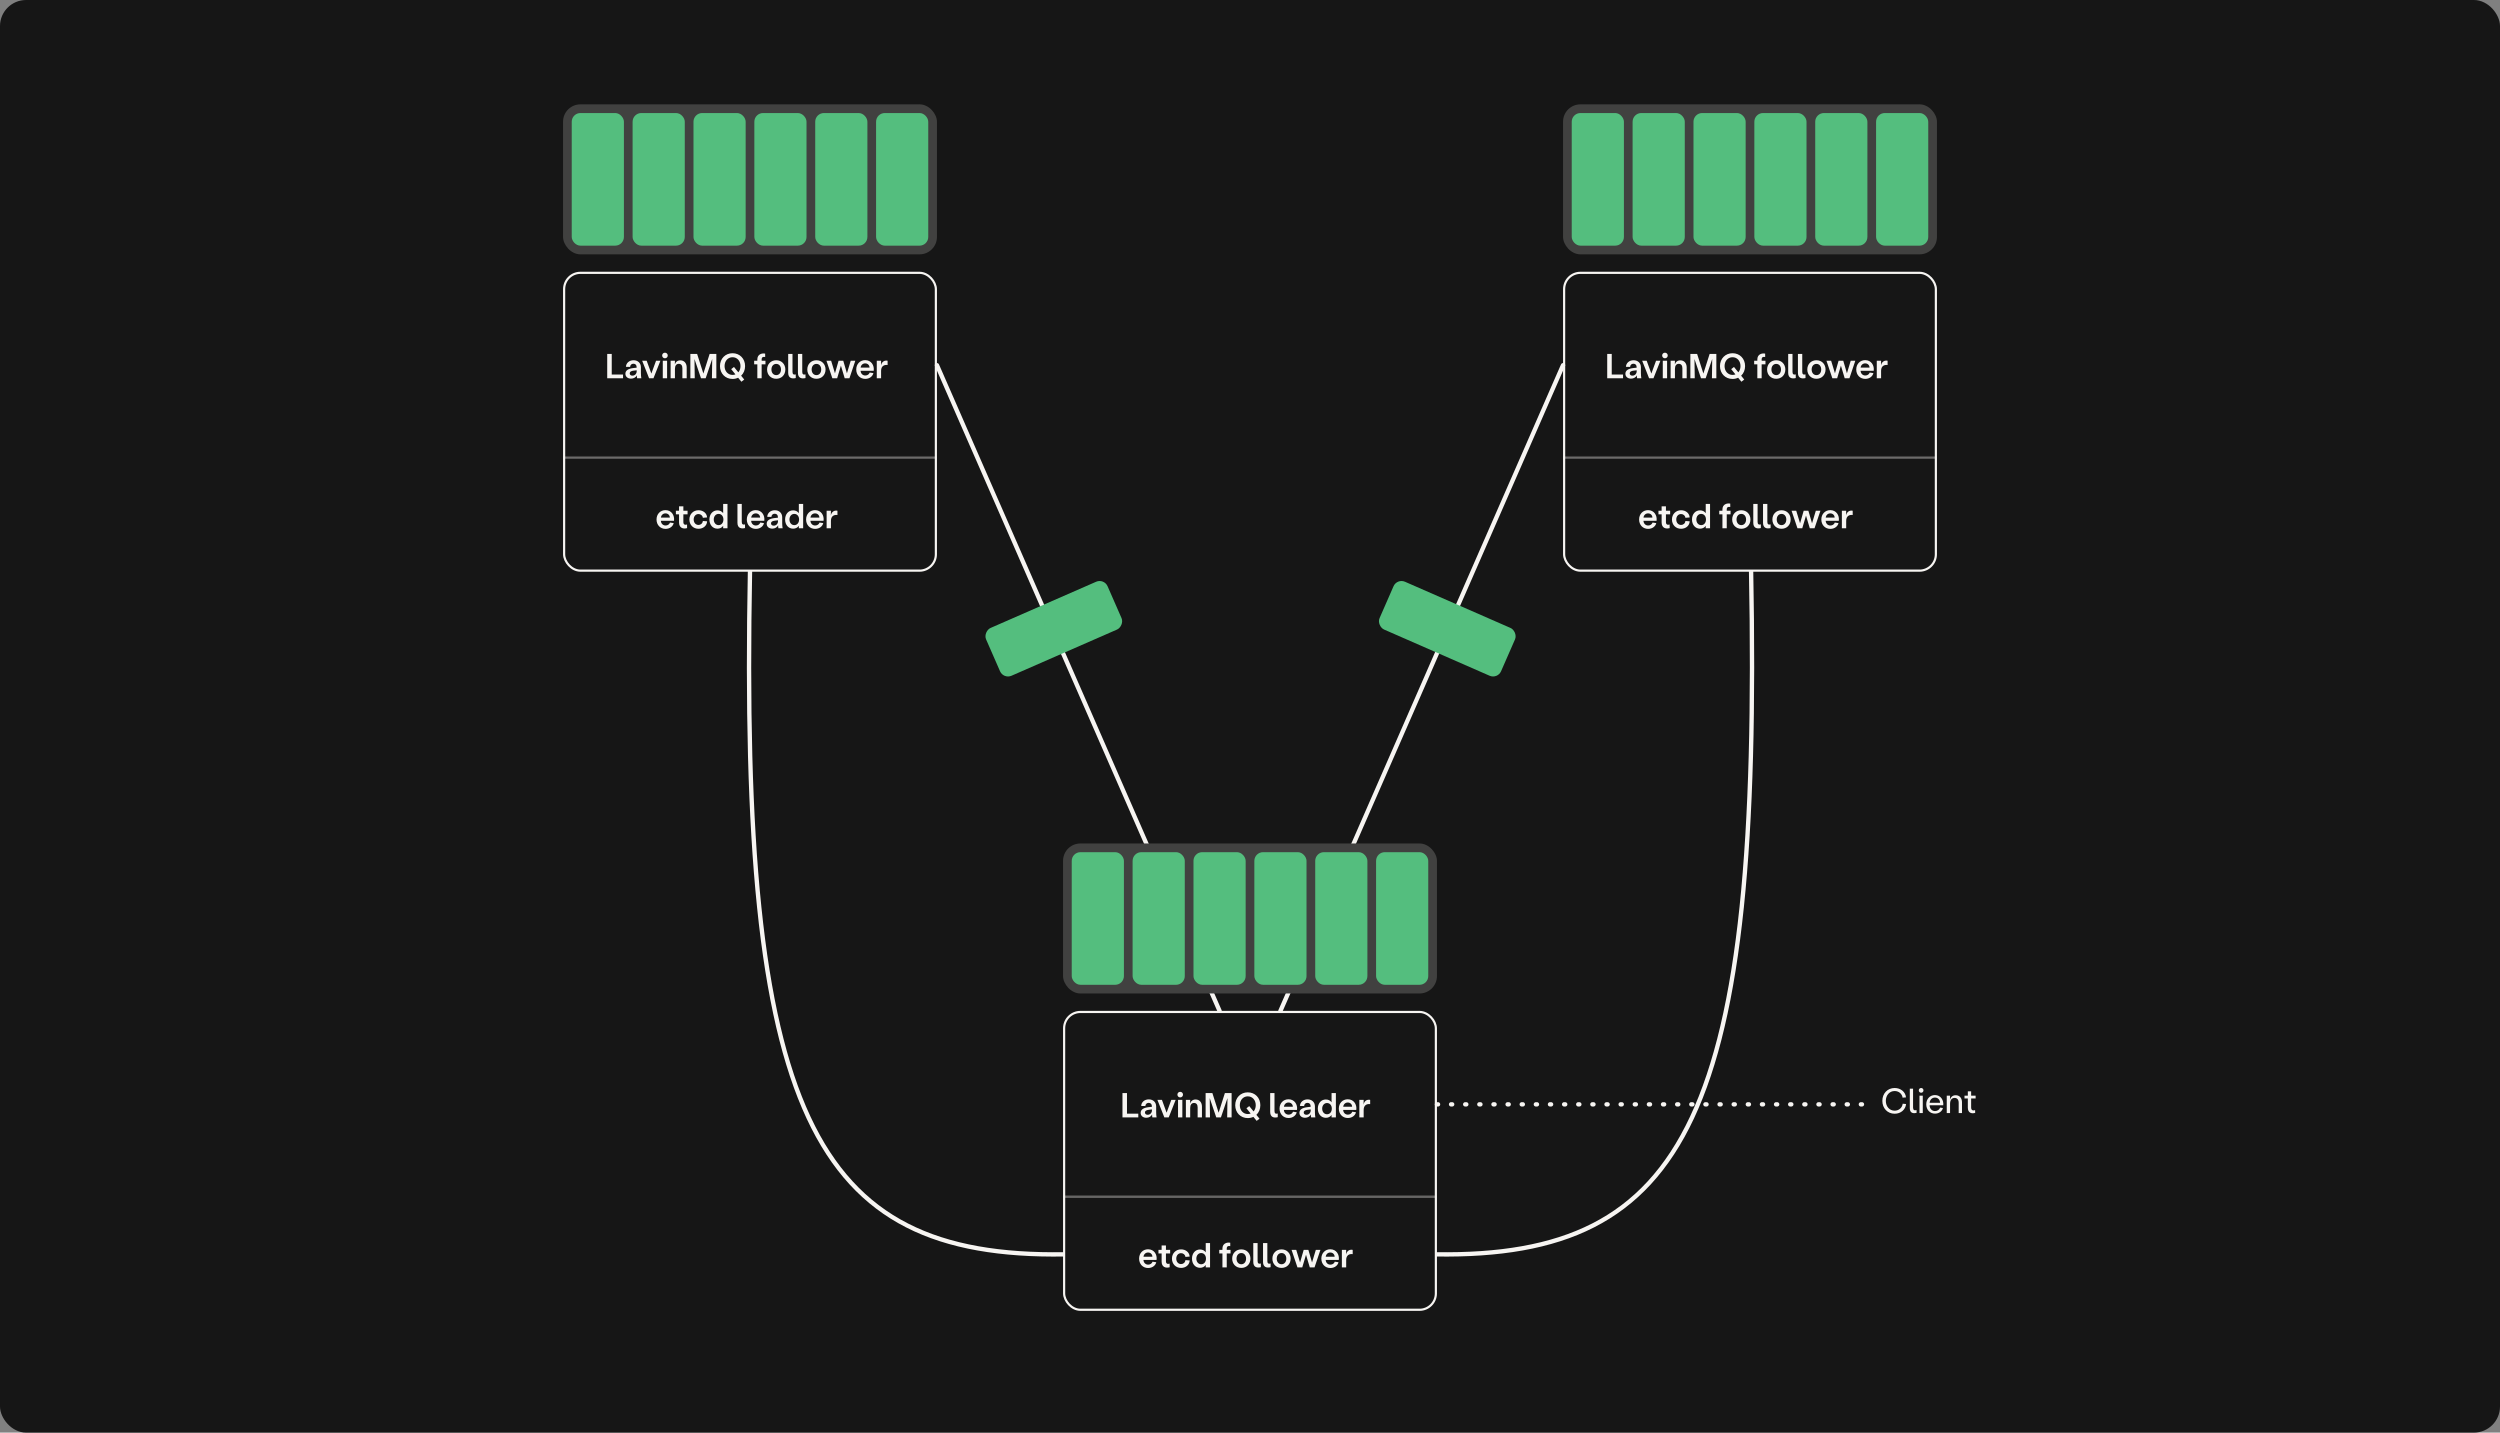 <svg width="1150" height="659" viewBox="0 0 1150 659" fill="none" xmlns="http://www.w3.org/2000/svg">
<rect x="0" y="0" width="1150" height="659" fill="#808080" stroke="none"/>
<rect width="1150" height="659" rx="12" fill="#161616"/>
<path d="M561 465L431 168" stroke="#F7F5F2" stroke-width="2" stroke-linecap="round"/>
<path d="M589 465L719 168" stroke="#F7F5F2" stroke-width="2" stroke-linecap="round"/>
<path d="M661 508H860" stroke="#F7F5F2" stroke-width="2" stroke-linecap="round" stroke-dasharray="0.5 6"/>
<path d="M345 262.5C340.232 512.196 373.379 578.746 489.5 577" stroke="#F7F5F2" stroke-width="2"/>
<path d="M805.5 262.5C810.268 512.197 776.621 578.746 660.5 577" stroke="#F7F5F2" stroke-width="2"/>
<rect x="259" y="48" width="172" height="69" rx="8" fill="#414140"/>
<rect x="263" y="52" width="24" height="61" rx="4" fill="#54BE7E"/>
<rect x="291" y="52" width="24" height="61" rx="4" fill="#54BE7E"/>
<rect x="319" y="52" width="24" height="61" rx="4" fill="#54BE7E"/>
<rect x="347" y="52" width="24" height="61" rx="4" fill="#54BE7E"/>
<rect x="375" y="52" width="24" height="61" rx="4" fill="#54BE7E"/>
<rect x="403" y="52" width="24" height="61" rx="4" fill="#54BE7E"/>
<rect x="259.5" y="125.5" width="171" height="137" rx="7.5" stroke="#F7F5F2"/>
<mask id="path-15-inside-1_29_2" fill="white">
<path d="M259 210H431V263H259V210Z"/>
</mask>
<path d="M259 211H431V209H259V211Z" fill="#F7F5F2" fill-opacity="0.4" mask="url(#path-15-inside-1_29_2)"/>
<path d="M279.319 174V162.8H281.399V172.288H286.599V174H279.319ZM290.292 174.176C288.772 174.176 287.684 173.312 287.684 171.92C287.684 170.416 288.98 169.568 291.364 169.296L292.852 169.136V168.896C292.852 167.92 292.308 167.312 291.38 167.312C290.532 167.312 289.924 167.84 289.844 168.784L287.924 168.736C288.02 166.96 289.46 165.712 291.444 165.712C293.428 165.712 294.82 167.024 294.82 168.944V171.616C294.82 172.48 294.9 173.408 295.012 174H293.076C292.996 173.648 292.948 173.28 292.948 172.64C292.516 173.568 291.492 174.176 290.292 174.176ZM289.668 171.744C289.668 172.448 290.212 172.8 290.916 172.8C292.02 172.8 292.884 171.952 292.884 170.736V170.336L291.508 170.496C290.34 170.64 289.668 170.96 289.668 171.744ZM298.581 174L295.397 165.952H297.477L299.621 171.84L301.781 165.952H303.781L300.597 174H298.581ZM304.879 174V165.952H306.863V174H304.879ZM304.59 163.52C304.59 162.8 305.151 162.24 305.871 162.24C306.607 162.24 307.167 162.8 307.167 163.52C307.167 164.256 306.607 164.816 305.871 164.816C305.151 164.816 304.59 164.256 304.59 163.52ZM308.488 174V165.952H310.472L310.424 167.664C310.776 166.48 311.672 165.76 312.968 165.76C314.712 165.76 315.88 167.056 315.88 169.04V174H313.896V169.344C313.896 168.096 313.304 167.36 312.248 167.36C311.112 167.36 310.472 168.208 310.472 169.696V174H308.488ZM317.569 174V162.8H320.673L323.553 171.84L326.433 162.8H329.521V174H327.489L327.617 165.136L324.609 174H322.465L319.457 165.136L319.585 174H317.569ZM336.965 174.32C333.637 174.32 331.189 171.824 331.189 168.4C331.189 164.976 333.637 162.48 336.965 162.48C340.293 162.48 342.741 164.976 342.741 168.4C342.741 170.208 342.053 171.76 340.917 172.832L342.357 174.592L341.045 175.6L339.541 173.76C338.773 174.112 337.909 174.32 336.965 174.32ZM333.301 168.4C333.301 170.736 334.853 172.464 336.965 172.464C337.445 172.464 337.893 172.384 338.293 172.208L336.341 169.808L337.637 168.8L339.637 171.264C340.261 170.544 340.629 169.536 340.629 168.4C340.629 166.032 339.093 164.32 336.965 164.32C334.853 164.32 333.301 166.032 333.301 168.4ZM348.372 165.344C348.372 163.104 350.244 162.336 351.972 162.656V164.24C351.204 164 350.356 164.176 350.356 165.344V165.952H352.116V167.6H350.356V174H348.372V167.6H346.916V165.952H348.372V165.344ZM357.065 174.24C354.617 174.24 352.857 172.464 352.857 169.968C352.857 167.488 354.617 165.712 357.065 165.712C359.497 165.712 361.257 167.488 361.257 169.968C361.257 172.464 359.497 174.24 357.065 174.24ZM354.857 169.968C354.857 171.488 355.753 172.56 357.065 172.56C358.361 172.56 359.257 171.488 359.257 169.968C359.257 168.464 358.361 167.392 357.065 167.392C355.753 167.392 354.857 168.464 354.857 169.968ZM366.053 173.904C364.293 174.352 362.565 173.952 362.565 171.488V162.8H364.549V171.088C364.549 172.176 365.093 172.48 366.036 172.224L366.053 173.904ZM370.537 173.904C368.777 174.352 367.049 173.952 367.049 171.488V162.8H369.033V171.088C369.033 172.176 369.577 172.48 370.521 172.224L370.537 173.904ZM375.565 174.24C373.117 174.24 371.357 172.464 371.357 169.968C371.357 167.488 373.117 165.712 375.565 165.712C377.997 165.712 379.757 167.488 379.757 169.968C379.757 172.464 377.997 174.24 375.565 174.24ZM373.357 169.968C373.357 171.488 374.253 172.56 375.565 172.56C376.861 172.56 377.757 171.488 377.757 169.968C377.757 168.464 376.861 167.392 375.565 167.392C374.253 167.392 373.357 168.464 373.357 169.968ZM382.882 174L380.178 165.952H382.322L384.082 171.728L385.746 165.952H387.906L389.586 171.728L391.33 165.952H393.442L390.738 174H388.562L386.818 168.192L385.09 174H382.882ZM398.016 174.288C395.6 174.288 393.872 172.48 393.872 169.968C393.872 167.472 395.6 165.664 397.984 165.664C400.768 165.664 402.256 168.064 401.904 170.576H395.872C395.936 171.824 396.816 172.736 398.032 172.736C398.992 172.736 399.792 172.192 400.064 171.376L401.76 171.632C401.44 173.12 399.968 174.288 398.016 174.288ZM395.888 169.088H399.984C399.984 168.016 399.168 167.152 397.984 167.152C396.88 167.152 396.032 167.936 395.888 169.088ZM403.316 174V165.952H405.3L405.252 168.16C405.604 166.288 406.932 165.664 408.292 165.936V167.904C406.74 167.68 405.3 168.384 405.3 170.576V174H403.316Z" fill="#F7F5F2"/>
<path d="M306.149 243.288C303.733 243.288 302.005 241.48 302.005 238.968C302.005 236.472 303.733 234.664 306.117 234.664C308.901 234.664 310.389 237.064 310.037 239.576H304.005C304.069 240.824 304.949 241.736 306.165 241.736C307.125 241.736 307.925 241.192 308.197 240.376L309.893 240.632C309.573 242.12 308.101 243.288 306.149 243.288ZM304.021 238.088H308.117C308.117 237.016 307.301 236.152 306.117 236.152C305.013 236.152 304.165 236.936 304.021 238.088ZM316.06 242.936C314.3 243.432 312.364 242.936 312.364 240.312V236.6H310.908V234.952H312.364V232.92H314.348V234.952H316.284V236.6H314.348V240.152C314.348 241.432 315.196 241.528 316.044 241.272L316.06 242.936ZM321.306 243.24C318.874 243.24 317.114 241.448 317.114 238.968C317.114 236.52 318.89 234.712 321.306 234.712C323.45 234.712 325.146 236.056 325.258 238.024L323.306 238.184C323.194 237.176 322.362 236.456 321.306 236.456C320.01 236.456 319.098 237.512 319.098 238.968C319.098 240.552 320.122 241.48 321.306 241.48C322.314 241.48 323.194 240.776 323.306 239.656L325.274 239.8C325.178 241.848 323.482 243.24 321.306 243.24ZM330.029 243.192C327.869 243.192 326.333 241.448 326.333 238.968C326.333 236.504 327.869 234.76 330.029 234.76C331.149 234.76 332.045 235.224 332.653 236.056V231.8H334.637V241.224V243H332.653V241.896C332.045 242.728 331.149 243.192 330.029 243.192ZM328.333 238.968C328.333 240.472 329.277 241.56 330.557 241.56C331.853 241.56 332.765 240.504 332.765 238.968C332.765 237.448 331.853 236.392 330.557 236.392C329.277 236.392 328.333 237.48 328.333 238.968ZM342.717 242.904C340.957 243.352 339.229 242.952 339.229 240.488V231.8H341.213V240.088C341.213 241.176 341.757 241.48 342.701 241.224L342.717 242.904ZM347.68 243.288C345.264 243.288 343.536 241.48 343.536 238.968C343.536 236.472 345.264 234.664 347.648 234.664C350.432 234.664 351.92 237.064 351.568 239.576H345.536C345.6 240.824 346.48 241.736 347.696 241.736C348.656 241.736 349.456 241.192 349.728 240.376L351.424 240.632C351.104 242.12 349.632 243.288 347.68 243.288ZM345.552 238.088H349.648C349.648 237.016 348.832 236.152 347.648 236.152C346.544 236.152 345.696 236.936 345.552 238.088ZM355.284 243.176C353.764 243.176 352.676 242.312 352.676 240.92C352.676 239.416 353.972 238.568 356.356 238.296L357.844 238.136V237.896C357.844 236.92 357.3 236.312 356.372 236.312C355.524 236.312 354.916 236.84 354.836 237.784L352.916 237.736C353.012 235.96 354.452 234.712 356.436 234.712C358.42 234.712 359.812 236.024 359.812 237.944V240.616C359.812 241.48 359.892 242.408 360.004 243H358.068C357.988 242.648 357.94 242.28 357.94 241.64C357.508 242.568 356.484 243.176 355.284 243.176ZM354.66 240.744C354.66 241.448 355.204 241.8 355.908 241.8C357.012 241.8 357.876 240.952 357.876 239.736V239.336L356.5 239.496C355.332 239.64 354.66 239.96 354.66 240.744ZM364.842 243.192C362.682 243.192 361.146 241.448 361.146 238.968C361.146 236.504 362.682 234.76 364.842 234.76C365.962 234.76 366.858 235.224 367.466 236.056V231.8H369.45V241.224V243H367.466V241.896C366.858 242.728 365.962 243.192 364.842 243.192ZM363.146 238.968C363.146 240.472 364.09 241.56 365.37 241.56C366.666 241.56 367.578 240.504 367.578 238.968C367.578 237.448 366.666 236.392 365.37 236.392C364.09 236.392 363.146 237.48 363.146 238.968ZM374.946 243.288C372.53 243.288 370.802 241.48 370.802 238.968C370.802 236.472 372.53 234.664 374.914 234.664C377.698 234.664 379.186 237.064 378.834 239.576H372.802C372.866 240.824 373.746 241.736 374.962 241.736C375.922 241.736 376.722 241.192 376.994 240.376L378.69 240.632C378.37 242.12 376.898 243.288 374.946 243.288ZM372.818 238.088H376.914C376.914 237.016 376.098 236.152 374.914 236.152C373.81 236.152 372.962 236.936 372.818 238.088ZM380.246 243V234.952H382.23L382.182 237.16C382.534 235.288 383.862 234.664 385.222 234.936V236.904C383.67 236.68 382.23 237.384 382.23 239.576V243H380.246Z" fill="#F7F5F2"/>
<rect x="719" y="48" width="172" height="69" rx="8" fill="#414140"/>
<rect x="723" y="52" width="24" height="61" rx="4" fill="#54BE7E"/>
<rect x="751" y="52" width="24" height="61" rx="4" fill="#54BE7E"/>
<rect x="779" y="52" width="24" height="61" rx="4" fill="#54BE7E"/>
<rect x="807" y="52" width="24" height="61" rx="4" fill="#54BE7E"/>
<rect x="835" y="52" width="24" height="61" rx="4" fill="#54BE7E"/>
<rect x="863" y="52" width="24" height="61" rx="4" fill="#54BE7E"/>
<rect x="719.5" y="125.5" width="171" height="137" rx="7.5" stroke="#F7F5F2"/>
<mask id="path-27-inside-2_29_2" fill="white">
<path d="M719 210H891V263H719V210Z"/>
</mask>
<path d="M719 211H891V209H719V211Z" fill="#F7F5F2" fill-opacity="0.4" mask="url(#path-27-inside-2_29_2)"/>
<path d="M739.319 174V162.8H741.399V172.288H746.599V174H739.319ZM750.292 174.176C748.772 174.176 747.684 173.312 747.684 171.92C747.684 170.416 748.98 169.568 751.364 169.296L752.852 169.136V168.896C752.852 167.92 752.308 167.312 751.38 167.312C750.532 167.312 749.924 167.84 749.844 168.784L747.924 168.736C748.02 166.96 749.46 165.712 751.444 165.712C753.428 165.712 754.82 167.024 754.82 168.944V171.616C754.82 172.48 754.9 173.408 755.012 174H753.076C752.996 173.648 752.948 173.28 752.948 172.64C752.516 173.568 751.492 174.176 750.292 174.176ZM749.668 171.744C749.668 172.448 750.212 172.8 750.916 172.8C752.02 172.8 752.884 171.952 752.884 170.736V170.336L751.508 170.496C750.34 170.64 749.668 170.96 749.668 171.744ZM758.581 174L755.397 165.952H757.477L759.621 171.84L761.781 165.952H763.781L760.597 174H758.581ZM764.879 174V165.952H766.863V174H764.879ZM764.59 163.52C764.59 162.8 765.151 162.24 765.871 162.24C766.607 162.24 767.167 162.8 767.167 163.52C767.167 164.256 766.607 164.816 765.871 164.816C765.151 164.816 764.59 164.256 764.59 163.52ZM768.488 174V165.952H770.472L770.424 167.664C770.776 166.48 771.672 165.76 772.968 165.76C774.712 165.76 775.88 167.056 775.88 169.04V174H773.896V169.344C773.896 168.096 773.304 167.36 772.248 167.36C771.112 167.36 770.472 168.208 770.472 169.696V174H768.488ZM777.569 174V162.8H780.673L783.553 171.84L786.433 162.8H789.521V174H787.489L787.617 165.136L784.609 174H782.465L779.457 165.136L779.585 174H777.569ZM796.965 174.32C793.637 174.32 791.189 171.824 791.189 168.4C791.189 164.976 793.637 162.48 796.965 162.48C800.293 162.48 802.741 164.976 802.741 168.4C802.741 170.208 802.053 171.76 800.917 172.832L802.357 174.592L801.045 175.6L799.541 173.76C798.773 174.112 797.909 174.32 796.965 174.32ZM793.301 168.4C793.301 170.736 794.853 172.464 796.965 172.464C797.445 172.464 797.893 172.384 798.293 172.208L796.341 169.808L797.637 168.8L799.637 171.264C800.261 170.544 800.629 169.536 800.629 168.4C800.629 166.032 799.093 164.32 796.965 164.32C794.853 164.32 793.301 166.032 793.301 168.4ZM808.372 165.344C808.372 163.104 810.244 162.336 811.972 162.656V164.24C811.204 164 810.356 164.176 810.356 165.344V165.952H812.116V167.6H810.356V174H808.372V167.6H806.916V165.952H808.372V165.344ZM817.065 174.24C814.617 174.24 812.857 172.464 812.857 169.968C812.857 167.488 814.617 165.712 817.065 165.712C819.497 165.712 821.257 167.488 821.257 169.968C821.257 172.464 819.497 174.24 817.065 174.24ZM814.857 169.968C814.857 171.488 815.753 172.56 817.065 172.56C818.361 172.56 819.257 171.488 819.257 169.968C819.257 168.464 818.361 167.392 817.065 167.392C815.753 167.392 814.857 168.464 814.857 169.968ZM826.053 173.904C824.293 174.352 822.565 173.952 822.565 171.488V162.8H824.549V171.088C824.549 172.176 825.093 172.48 826.036 172.224L826.053 173.904ZM830.537 173.904C828.777 174.352 827.049 173.952 827.049 171.488V162.8H829.033V171.088C829.033 172.176 829.577 172.48 830.521 172.224L830.537 173.904ZM835.565 174.24C833.117 174.24 831.357 172.464 831.357 169.968C831.357 167.488 833.117 165.712 835.565 165.712C837.997 165.712 839.757 167.488 839.757 169.968C839.757 172.464 837.997 174.24 835.565 174.24ZM833.357 169.968C833.357 171.488 834.253 172.56 835.565 172.56C836.861 172.56 837.757 171.488 837.757 169.968C837.757 168.464 836.861 167.392 835.565 167.392C834.253 167.392 833.357 168.464 833.357 169.968ZM842.882 174L840.178 165.952H842.322L844.082 171.728L845.746 165.952H847.906L849.586 171.728L851.33 165.952H853.442L850.738 174H848.562L846.818 168.192L845.09 174H842.882ZM858.016 174.288C855.6 174.288 853.872 172.48 853.872 169.968C853.872 167.472 855.6 165.664 857.984 165.664C860.768 165.664 862.256 168.064 861.904 170.576H855.872C855.936 171.824 856.816 172.736 858.032 172.736C858.992 172.736 859.792 172.192 860.064 171.376L861.76 171.632C861.44 173.12 859.968 174.288 858.016 174.288ZM855.888 169.088H859.984C859.984 168.016 859.168 167.152 857.984 167.152C856.88 167.152 856.032 167.936 855.888 169.088ZM863.316 174V165.952H865.3L865.252 168.16C865.604 166.288 866.932 165.664 868.292 165.936V167.904C866.74 167.68 865.3 168.384 865.3 170.576V174H863.316Z" fill="#F7F5F2"/>
<path d="M758.133 243.288C755.717 243.288 753.989 241.48 753.989 238.968C753.989 236.472 755.717 234.664 758.101 234.664C760.885 234.664 762.373 237.064 762.021 239.576H755.989C756.053 240.824 756.933 241.736 758.149 241.736C759.109 241.736 759.909 241.192 760.181 240.376L761.877 240.632C761.557 242.12 760.085 243.288 758.133 243.288ZM756.005 238.088H760.101C760.101 237.016 759.285 236.152 758.101 236.152C756.997 236.152 756.149 236.936 756.005 238.088ZM768.044 242.936C766.284 243.432 764.348 242.936 764.348 240.312V236.6H762.892V234.952H764.348V232.92H766.332V234.952H768.268V236.6H766.332V240.152C766.332 241.432 767.18 241.528 768.028 241.272L768.044 242.936ZM773.291 243.24C770.859 243.24 769.099 241.448 769.099 238.968C769.099 236.52 770.875 234.712 773.291 234.712C775.435 234.712 777.131 236.056 777.243 238.024L775.291 238.184C775.179 237.176 774.347 236.456 773.291 236.456C771.995 236.456 771.083 237.512 771.083 238.968C771.083 240.552 772.107 241.48 773.291 241.48C774.299 241.48 775.179 240.776 775.291 239.656L777.259 239.8C777.163 241.848 775.467 243.24 773.291 243.24ZM782.013 243.192C779.853 243.192 778.317 241.448 778.317 238.968C778.317 236.504 779.853 234.76 782.013 234.76C783.133 234.76 784.029 235.224 784.637 236.056V231.8H786.621V241.224V243H784.637V241.896C784.029 242.728 783.133 243.192 782.013 243.192ZM780.317 238.968C780.317 240.472 781.261 241.56 782.541 241.56C783.837 241.56 784.749 240.504 784.749 238.968C784.749 237.448 783.837 236.392 782.541 236.392C781.261 236.392 780.317 237.48 780.317 238.968ZM792.317 234.344C792.317 232.104 794.189 231.336 795.917 231.656V233.24C795.149 233 794.301 233.176 794.301 234.344V234.952H796.061V236.6H794.301V243H792.317V236.6H790.861V234.952H792.317V234.344ZM801.01 243.24C798.562 243.24 796.802 241.464 796.802 238.968C796.802 236.488 798.562 234.712 801.01 234.712C803.442 234.712 805.202 236.488 805.202 238.968C805.202 241.464 803.442 243.24 801.01 243.24ZM798.802 238.968C798.802 240.488 799.698 241.56 801.01 241.56C802.306 241.56 803.202 240.488 803.202 238.968C803.202 237.464 802.306 236.392 801.01 236.392C799.698 236.392 798.802 237.464 798.802 238.968ZM809.998 242.904C808.238 243.352 806.51 242.952 806.51 240.488V231.8H808.494V240.088C808.494 241.176 809.038 241.48 809.982 241.224L809.998 242.904ZM814.482 242.904C812.722 243.352 810.994 242.952 810.994 240.488V231.8H812.978V240.088C812.978 241.176 813.522 241.48 814.466 241.224L814.482 242.904ZM819.51 243.24C817.062 243.24 815.302 241.464 815.302 238.968C815.302 236.488 817.062 234.712 819.51 234.712C821.942 234.712 823.702 236.488 823.702 238.968C823.702 241.464 821.942 243.24 819.51 243.24ZM817.302 238.968C817.302 240.488 818.198 241.56 819.51 241.56C820.806 241.56 821.702 240.488 821.702 238.968C821.702 237.464 820.806 236.392 819.51 236.392C818.198 236.392 817.302 237.464 817.302 238.968ZM826.828 243L824.124 234.952H826.268L828.028 240.728L829.692 234.952H831.852L833.532 240.728L835.276 234.952H837.388L834.684 243H832.508L830.764 237.192L829.036 243H826.828ZM841.961 243.288C839.545 243.288 837.817 241.48 837.817 238.968C837.817 236.472 839.545 234.664 841.929 234.664C844.713 234.664 846.201 237.064 845.849 239.576H839.817C839.881 240.824 840.761 241.736 841.977 241.736C842.937 241.736 843.737 241.192 844.009 240.376L845.705 240.632C845.385 242.12 843.913 243.288 841.961 243.288ZM839.833 238.088H843.929C843.929 237.016 843.113 236.152 841.929 236.152C840.825 236.152 839.977 236.936 839.833 238.088ZM847.261 243V234.952H849.245L849.197 237.16C849.549 235.288 850.877 234.664 852.237 234.936V236.904C850.685 236.68 849.245 237.384 849.245 239.576V243H847.261Z" fill="#F7F5F2"/>
<rect x="489" y="388" width="172" height="69" rx="8" fill="#414140"/>
<rect x="493" y="392" width="24" height="61" rx="4" fill="#54BE7E"/>
<rect x="521" y="392" width="24" height="61" rx="4" fill="#54BE7E"/>
<rect x="549" y="392" width="24" height="61" rx="4" fill="#54BE7E"/>
<rect x="577" y="392" width="24" height="61" rx="4" fill="#54BE7E"/>
<rect x="605" y="392" width="24" height="61" rx="4" fill="#54BE7E"/>
<rect x="633" y="392" width="24" height="61" rx="4" fill="#54BE7E"/>
<rect x="489.5" y="465.5" width="171" height="137" rx="7.5" stroke="#F7F5F2"/>
<mask id="path-39-inside-3_29_2" fill="white">
<path d="M489 550H661V603H489V550Z"/>
</mask>
<path d="M489 551H661V549H489V551Z" fill="#F7F5F2" fill-opacity="0.4" mask="url(#path-39-inside-3_29_2)"/>
<path d="M516.334 514V502.8H518.414V512.288H523.614V514H516.334ZM527.307 514.176C525.787 514.176 524.699 513.312 524.699 511.92C524.699 510.416 525.995 509.568 528.379 509.296L529.867 509.136V508.896C529.867 507.92 529.323 507.312 528.395 507.312C527.547 507.312 526.939 507.84 526.859 508.784L524.939 508.736C525.035 506.96 526.475 505.712 528.459 505.712C530.443 505.712 531.835 507.024 531.835 508.944V511.616C531.835 512.48 531.915 513.408 532.027 514H530.091C530.011 513.648 529.963 513.28 529.963 512.64C529.531 513.568 528.507 514.176 527.307 514.176ZM526.683 511.744C526.683 512.448 527.227 512.8 527.931 512.8C529.035 512.8 529.899 511.952 529.899 510.736V510.336L528.523 510.496C527.355 510.64 526.683 510.96 526.683 511.744ZM535.597 514L532.413 505.952H534.493L536.637 511.84L538.797 505.952H540.797L537.613 514H535.597ZM541.894 514V505.952H543.878V514H541.894ZM541.606 503.52C541.606 502.8 542.166 502.24 542.886 502.24C543.622 502.24 544.182 502.8 544.182 503.52C544.182 504.256 543.622 504.816 542.886 504.816C542.166 504.816 541.606 504.256 541.606 503.52ZM545.504 514V505.952H547.488L547.44 507.664C547.792 506.48 548.688 505.76 549.984 505.76C551.728 505.76 552.896 507.056 552.896 509.04V514H550.912V509.344C550.912 508.096 550.32 507.36 549.264 507.36C548.128 507.36 547.488 508.208 547.488 509.696V514H545.504ZM554.584 514V502.8H557.688L560.568 511.84L563.448 502.8H566.536V514H564.504L564.632 505.136L561.624 514H559.48L556.472 505.136L556.6 514H554.584ZM573.981 514.32C570.653 514.32 568.205 511.824 568.205 508.4C568.205 504.976 570.653 502.48 573.981 502.48C577.309 502.48 579.757 504.976 579.757 508.4C579.757 510.208 579.069 511.76 577.933 512.832L579.373 514.592L578.061 515.6L576.557 513.76C575.789 514.112 574.925 514.32 573.981 514.32ZM570.317 508.4C570.317 510.736 571.869 512.464 573.981 512.464C574.461 512.464 574.909 512.384 575.309 512.208L573.357 509.808L574.653 508.8L576.653 511.264C577.277 510.544 577.645 509.536 577.645 508.4C577.645 506.032 576.109 504.32 573.981 504.32C571.869 504.32 570.317 506.032 570.317 508.4ZM587.771 513.904C586.011 514.352 584.283 513.952 584.283 511.488V502.8H586.267V511.088C586.267 512.176 586.811 512.48 587.755 512.224L587.771 513.904ZM592.735 514.288C590.319 514.288 588.591 512.48 588.591 509.968C588.591 507.472 590.319 505.664 592.703 505.664C595.487 505.664 596.975 508.064 596.623 510.576H590.591C590.655 511.824 591.535 512.736 592.751 512.736C593.711 512.736 594.511 512.192 594.783 511.376L596.479 511.632C596.159 513.12 594.687 514.288 592.735 514.288ZM590.607 509.088H594.703C594.703 508.016 593.887 507.152 592.703 507.152C591.599 507.152 590.751 507.936 590.607 509.088ZM600.338 514.176C598.818 514.176 597.73 513.312 597.73 511.92C597.73 510.416 599.026 509.568 601.41 509.296L602.898 509.136V508.896C602.898 507.92 602.354 507.312 601.426 507.312C600.578 507.312 599.97 507.84 599.89 508.784L597.97 508.736C598.066 506.96 599.506 505.712 601.49 505.712C603.474 505.712 604.866 507.024 604.866 508.944V511.616C604.866 512.48 604.946 513.408 605.058 514H603.122C603.042 513.648 602.994 513.28 602.994 512.64C602.562 513.568 601.538 514.176 600.338 514.176ZM599.714 511.744C599.714 512.448 600.258 512.8 600.962 512.8C602.066 512.8 602.93 511.952 602.93 510.736V510.336L601.554 510.496C600.386 510.64 599.714 510.96 599.714 511.744ZM609.896 514.192C607.736 514.192 606.2 512.448 606.2 509.968C606.2 507.504 607.736 505.76 609.896 505.76C611.016 505.76 611.912 506.224 612.52 507.056V502.8H614.504V512.224V514H612.52V512.896C611.912 513.728 611.016 514.192 609.896 514.192ZM608.2 509.968C608.2 511.472 609.144 512.56 610.424 512.56C611.72 512.56 612.632 511.504 612.632 509.968C612.632 508.448 611.72 507.392 610.424 507.392C609.144 507.392 608.2 508.48 608.2 509.968ZM620.001 514.288C617.585 514.288 615.857 512.48 615.857 509.968C615.857 507.472 617.585 505.664 619.969 505.664C622.753 505.664 624.241 508.064 623.889 510.576H617.857C617.921 511.824 618.801 512.736 620.016 512.736C620.977 512.736 621.777 512.192 622.049 511.376L623.745 511.632C623.425 513.12 621.953 514.288 620.001 514.288ZM617.873 509.088H621.969C621.969 508.016 621.153 507.152 619.969 507.152C618.865 507.152 618.017 507.936 617.873 509.088ZM625.3 514V505.952H627.284L627.236 508.16C627.588 506.288 628.916 505.664 630.276 505.936V507.904C628.724 507.68 627.284 508.384 627.284 510.576V514H625.3Z" fill="#F7F5F2"/>
<path d="M528.133 583.288C525.717 583.288 523.989 581.48 523.989 578.968C523.989 576.472 525.717 574.664 528.101 574.664C530.885 574.664 532.373 577.064 532.021 579.576H525.989C526.053 580.824 526.933 581.736 528.149 581.736C529.109 581.736 529.909 581.192 530.181 580.376L531.877 580.632C531.557 582.12 530.085 583.288 528.133 583.288ZM526.005 578.088H530.101C530.101 577.016 529.285 576.152 528.101 576.152C526.997 576.152 526.149 576.936 526.005 578.088ZM538.044 582.936C536.284 583.432 534.348 582.936 534.348 580.312V576.6H532.892V574.952H534.348V572.92H536.332V574.952H538.268V576.6H536.332V580.152C536.332 581.432 537.18 581.528 538.028 581.272L538.044 582.936ZM543.291 583.24C540.859 583.24 539.099 581.448 539.099 578.968C539.099 576.52 540.875 574.712 543.291 574.712C545.435 574.712 547.131 576.056 547.243 578.024L545.291 578.184C545.179 577.176 544.347 576.456 543.291 576.456C541.995 576.456 541.083 577.512 541.083 578.968C541.083 580.552 542.107 581.48 543.291 581.48C544.299 581.48 545.179 580.776 545.291 579.656L547.259 579.8C547.163 581.848 545.467 583.24 543.291 583.24ZM552.013 583.192C549.853 583.192 548.317 581.448 548.317 578.968C548.317 576.504 549.853 574.76 552.013 574.76C553.133 574.76 554.029 575.224 554.637 576.056V571.8H556.621V581.224V583H554.637V581.896C554.029 582.728 553.133 583.192 552.013 583.192ZM550.317 578.968C550.317 580.472 551.261 581.56 552.541 581.56C553.837 581.56 554.749 580.504 554.749 578.968C554.749 577.448 553.837 576.392 552.541 576.392C551.261 576.392 550.317 577.48 550.317 578.968ZM562.317 574.344C562.317 572.104 564.189 571.336 565.917 571.656V573.24C565.149 573 564.301 573.176 564.301 574.344V574.952H566.061V576.6H564.301V583H562.317V576.6H560.861V574.952H562.317V574.344ZM571.01 583.24C568.562 583.24 566.802 581.464 566.802 578.968C566.802 576.488 568.562 574.712 571.01 574.712C573.442 574.712 575.202 576.488 575.202 578.968C575.202 581.464 573.442 583.24 571.01 583.24ZM568.802 578.968C568.802 580.488 569.698 581.56 571.01 581.56C572.306 581.56 573.202 580.488 573.202 578.968C573.202 577.464 572.306 576.392 571.01 576.392C569.698 576.392 568.802 577.464 568.802 578.968ZM579.998 582.904C578.238 583.352 576.51 582.952 576.51 580.488V571.8H578.494V580.088C578.494 581.176 579.038 581.48 579.982 581.224L579.998 582.904ZM584.482 582.904C582.722 583.352 580.994 582.952 580.994 580.488V571.8H582.978V580.088C582.978 581.176 583.522 581.48 584.466 581.224L584.482 582.904ZM589.51 583.24C587.062 583.24 585.302 581.464 585.302 578.968C585.302 576.488 587.062 574.712 589.51 574.712C591.942 574.712 593.702 576.488 593.702 578.968C593.702 581.464 591.942 583.24 589.51 583.24ZM587.302 578.968C587.302 580.488 588.198 581.56 589.51 581.56C590.806 581.56 591.702 580.488 591.702 578.968C591.702 577.464 590.806 576.392 589.51 576.392C588.198 576.392 587.302 577.464 587.302 578.968ZM596.828 583L594.124 574.952H596.268L598.028 580.728L599.692 574.952H601.852L603.532 580.728L605.276 574.952H607.388L604.684 583H602.508L600.764 577.192L599.036 583H596.828ZM611.961 583.288C609.545 583.288 607.817 581.48 607.817 578.968C607.817 576.472 609.545 574.664 611.929 574.664C614.713 574.664 616.201 577.064 615.849 579.576H609.817C609.881 580.824 610.761 581.736 611.977 581.736C612.937 581.736 613.737 581.192 614.009 580.376L615.705 580.632C615.385 582.12 613.913 583.288 611.961 583.288ZM609.833 578.088H613.929C613.929 577.016 613.113 576.152 611.929 576.152C610.825 576.152 609.977 576.936 609.833 578.088ZM617.261 583V574.952H619.245L619.197 577.16C619.549 575.288 620.877 574.664 622.237 574.936V576.904C620.685 576.68 619.245 577.384 619.245 579.576V583H617.261Z" fill="#F7F5F2"/>
<rect x="461.624" y="312.446" width="24" height="61" rx="4" transform="rotate(-113.64 461.624 312.446)" fill="#54BE7E"/>
<rect width="24" height="61" rx="4" transform="matrix(0.401 -0.916 -0.916 -0.401 688.881 312.446)" fill="#54BE7E"/>
<path d="M871.544 512.32C868.264 512.32 865.88 509.824 865.88 506.4C865.88 502.976 868.264 500.48 871.544 500.48C874.328 500.48 876.536 502.304 876.76 504.8L875.192 504.928C874.984 503.168 873.448 501.872 871.544 501.872C869.192 501.872 867.48 503.792 867.48 506.4C867.48 509.008 869.192 510.912 871.544 510.912C873.464 510.912 875.032 509.552 875.24 507.712L876.792 507.84C876.568 510.432 874.344 512.32 871.544 512.32ZM881.641 511.888C880.137 512.32 878.505 512.064 878.505 509.776V500.8H880.009V509.488C880.009 510.656 880.649 510.928 881.609 510.624L881.641 511.888ZM882.96 512V504.016H884.48V512H882.96ZM882.64 501.568C882.64 500.96 883.104 500.48 883.728 500.48C884.336 500.48 884.8 500.96 884.8 501.568C884.8 502.192 884.336 502.656 883.728 502.656C883.104 502.656 882.64 502.192 882.64 501.568ZM890.094 512.272C887.758 512.272 886.078 510.48 886.078 508C886.078 505.536 887.758 503.728 890.078 503.728C892.83 503.728 894.174 506.208 893.886 508.432H887.614C887.662 509.984 888.686 511.088 890.11 511.088C891.214 511.088 892.142 510.448 892.446 509.488L893.742 509.696C893.39 511.168 891.95 512.272 890.094 512.272ZM887.63 507.296H892.414C892.414 505.936 891.47 504.88 890.078 504.88C888.75 504.88 887.758 505.872 887.63 507.296ZM895.507 512V504.016H897.027L896.979 505.968C897.315 504.608 898.227 503.808 899.635 503.808C901.395 503.808 902.515 505.072 902.515 507.088V512H900.995V507.312C900.995 505.856 900.323 505.04 899.123 505.04C897.763 505.04 897.027 506.048 897.027 507.872V512H895.507ZM908.579 511.92C907.027 512.416 905.203 512 905.203 509.536V505.28H903.667V504.016H905.203V502.016H906.723V504.016H908.787V505.28H906.723V509.424C906.723 510.832 907.667 510.976 908.547 510.656L908.579 511.92Z" fill="#F7F5F2"/>
</svg>
